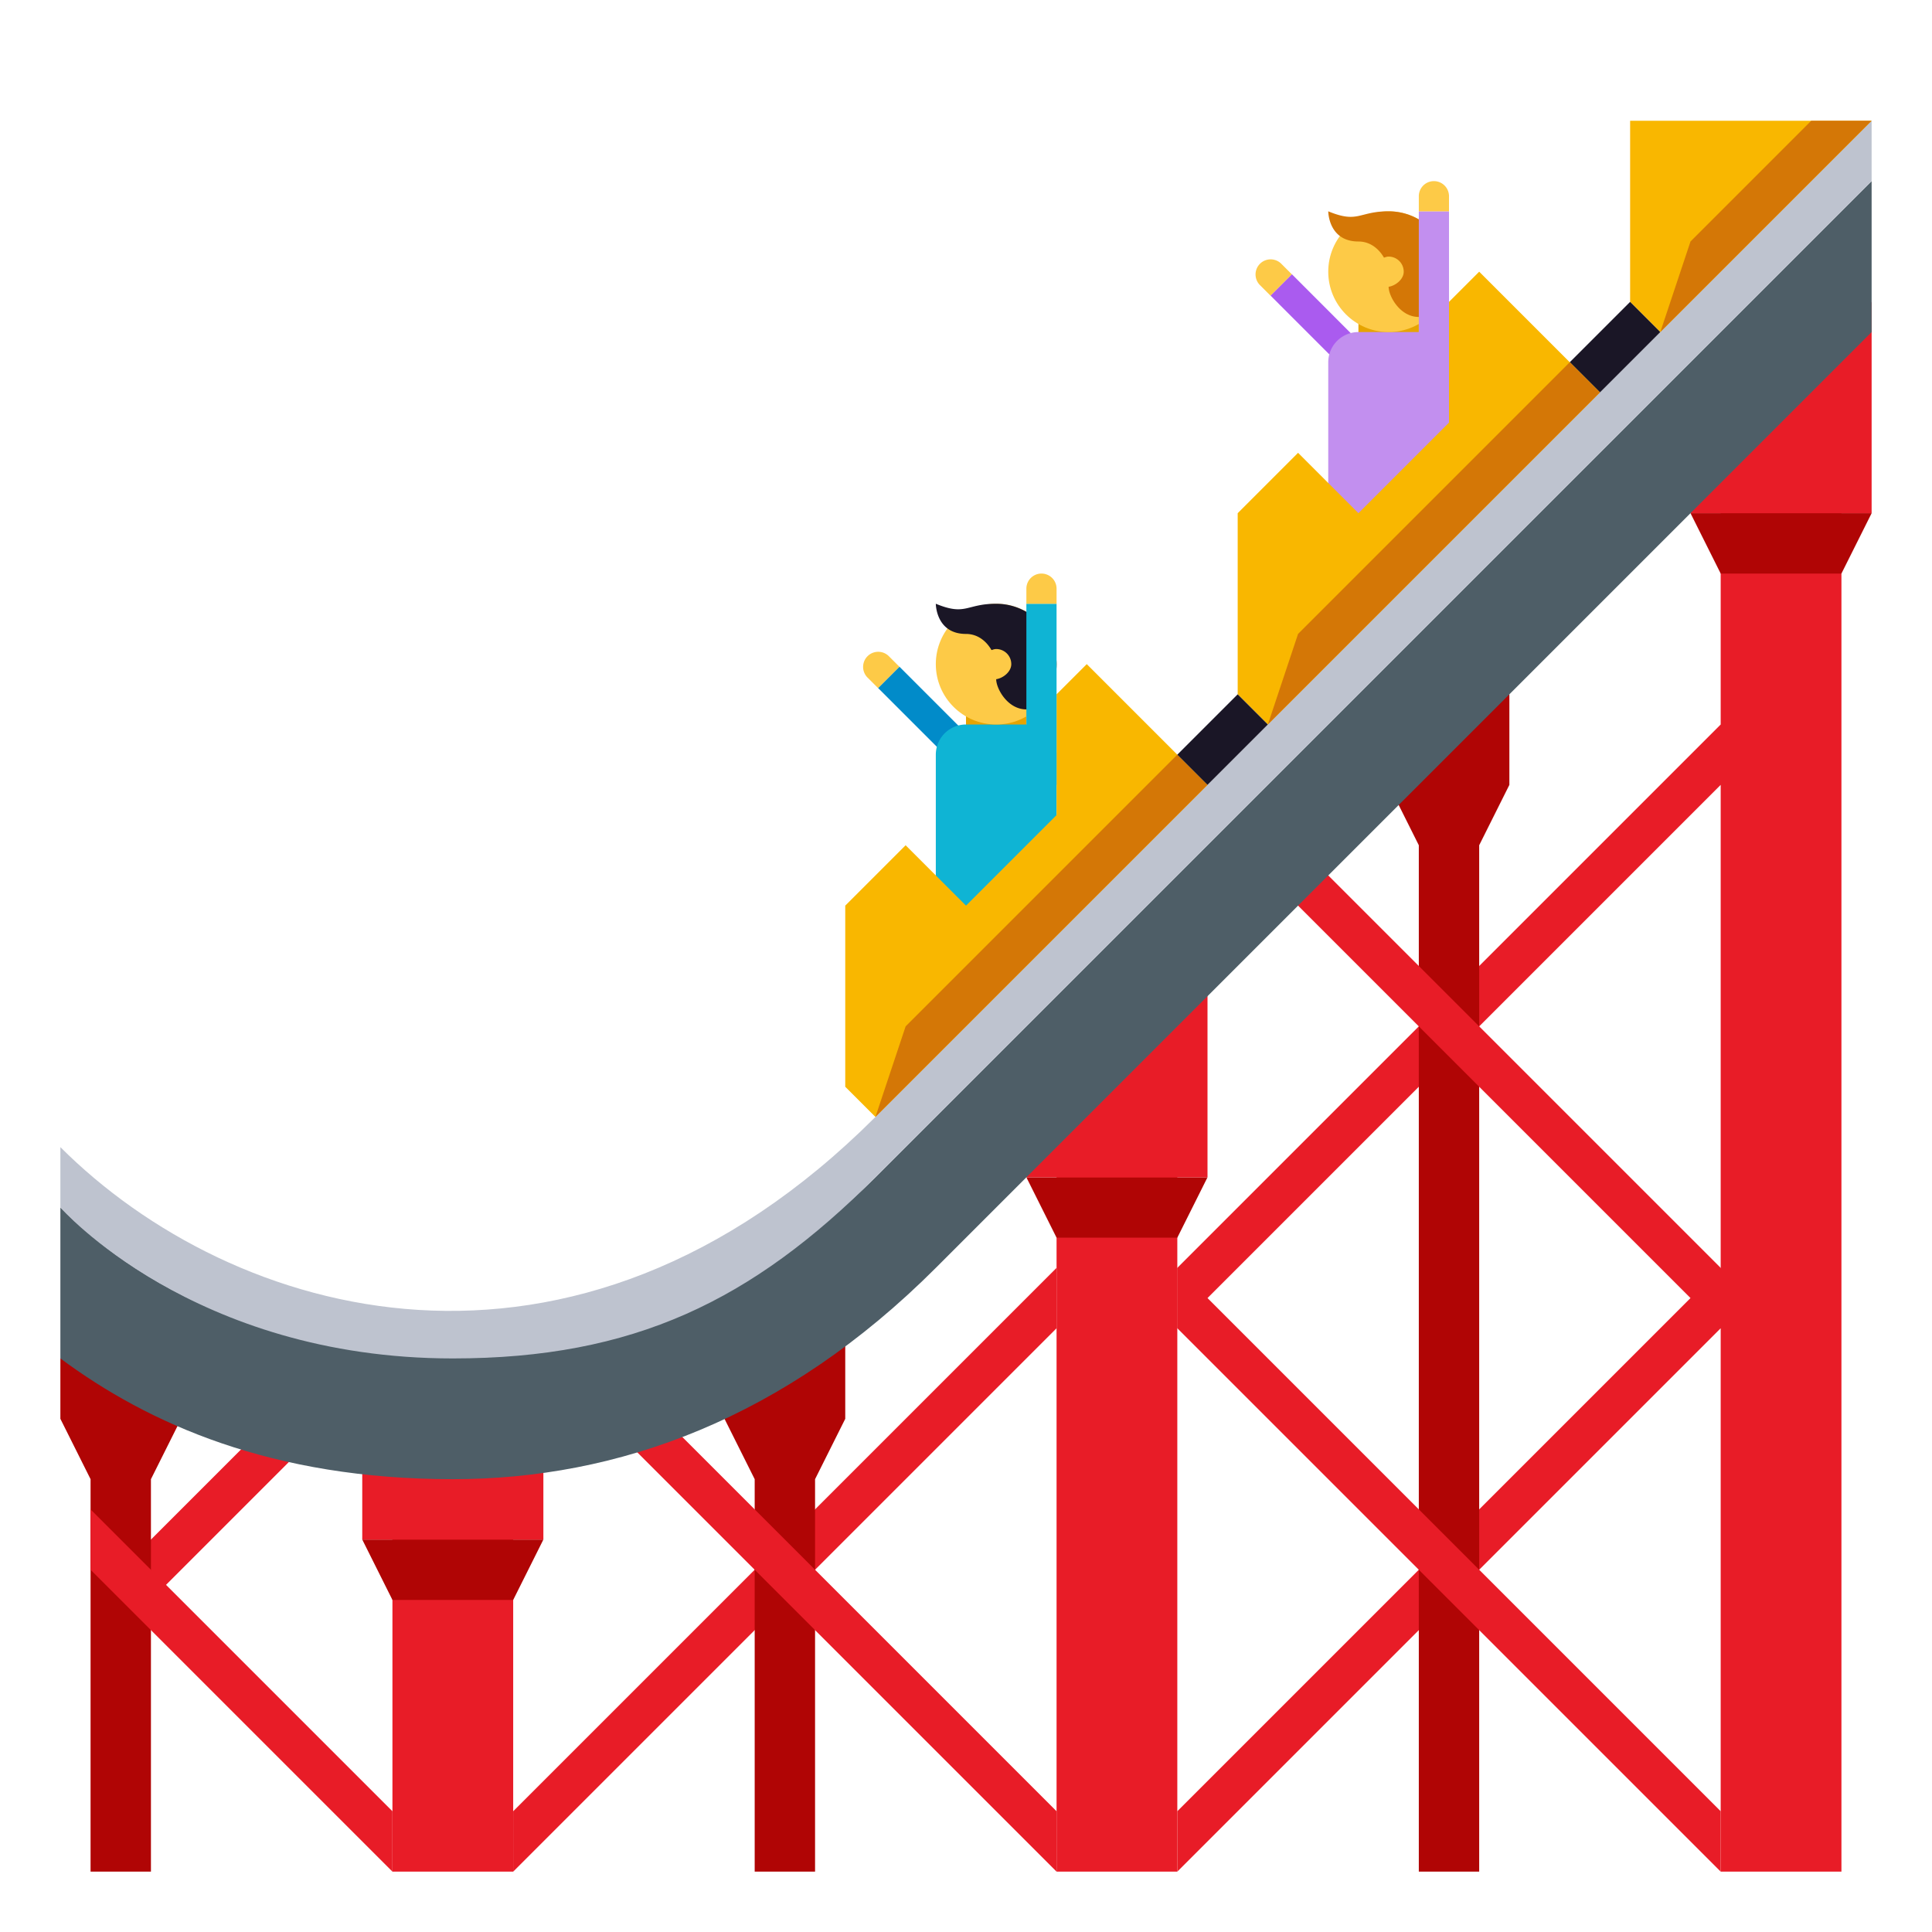 <svg xmlns="http://www.w3.org/2000/svg" width="64" height="64"><path fill="#E81C27" d="M39 42l18-18v2L39 44zm0 18l18-18v2L39 62zM4 52v2l8-8v-2zm13 8l18-18v2L17 62zm40-46v48h4V10z"/><path fill="#B00505" d="M56 17l1 2h4l1-2z"/><path fill="#E81C27" d="M13 47h4v15h-4zm22-12v27h4V31z"/><path fill="#B00505" d="M12 51l1 2h4l1-2z"/><path fill="#E81C27" d="M12 48h6v3h-6z"/><path fill="#B00505" d="M34 39l1 2h4l1-2z"/><path fill="#E81C27" d="M34 38l6-6v7h-6z"/><path fill="#B00505" d="M2 45v2l1 2v13h2V49l1-2v-2zm22-1v3l1 2v13h2V49l1-2v-3zm22-21v3l1 2v34h2V28l1-2v-3z"/><path fill="#E81C27" d="M57 60L39 42v2l18 18zM42 27v2l15 15v-2zm-7 33L20 45v2l15 15zm21-44l6-6v7h-6z"/><path fill="#4E5E67" d="M29 39c-7 7-19.917 8.084-27 1v5c2.914 2.162 7 4 13 4 5.47 0 11-2 16-7l31-31V6L29 39z"/><path fill="#BEC3CF" d="M29 37C18.958 47.042 7.671 43.671 2 38v2s4.375 5 13 5c6 0 9.917-1.916 14-6L62 6V4L29 37z"/><path fill="#018BC9" d="M31.916 25.62l-2.828-2.828.707-.707 2.828 2.829z"/><path fill="#E6A400" d="M32 23h2v2h-2z"/><path fill="#FDCA47" d="M28.732 22.439a.5.5 0 0 1 .707-.707l.354.354-.707.707-.354-.354z"/><path fill="#0FB4D4" d="M34 24h-2a1 1 0 0 0-1 1v7l4-4v-3a1 1 0 0 0-1-1z"/><path fill="#F9B700" d="M36 22l-1 1v4l-3 3-2-2-2 2v6l1 1 11-11z"/><path fill="#D47706" d="M29 37l1-3 9-9 1 1z"/><circle fill="#FDCA47" cx="33" cy="22" r="2"/><path fill="#1A1626" d="M33 20c-1 0-1 .412-2 0 0 0 0 1 1 1 .399 0 .683.252.845.535.049-.016.101-.035.155-.035a.5.5 0 0 1 .5.5c0 .249-.262.462-.5.5 0 .309.375 1 1 1 .5 0 1-.5 1-1.5a2 2 0 0 0-2-2z"/><path fill="#0FB4D4" d="M34 20h1v6h-1z"/><path fill="#FDCA47" d="M35 19.5a.5.5 0 0 0-1 0v.5h1v-.5z"/><path fill="#F9B700" d="M54 4v6l1 1 7-7z"/><path fill="#1A1626" d="M55 11l-2 2-1-1 2-2z"/><path fill="#AA5BEF" d="M44.916 12.62l-2.828-2.829.707-.707 2.828 2.83z"/><path fill="#E6A400" d="M45 10h2v2h-2z"/><path fill="#FDCA47" d="M41.732 9.439a.5.5 0 0 1 .707-.707l.354.354-.707.707-.354-.354z"/><path fill="#C28FEF" d="M47 11h-2a1 1 0 0 0-1 1v7l4-4v-3a1 1 0 0 0-1-1z"/><path fill="#F9B700" d="M49 9l-1 1v4l-3 3-2-2-2 2v6l1 1 11-11z"/><path fill="#D47706" d="M42 24l1-3 9-9 1 1z"/><circle fill="#FDCA47" cx="46" cy="9" r="2"/><path fill="#D47706" d="M46 7c-1 0-1 .412-2 0 0 0 0 1 1 1 .399 0 .683.252.846.535.049-.016.099-.035.154-.035a.5.5 0 0 1 .5.5c0 .249-.262.462-.5.5 0 .309.375 1 1 1 .5 0 1-.5 1-1.5a2 2 0 0 0-2-2z"/><path fill="#C28FEF" d="M47 7h1v6h-1z"/><path fill="#FDCA47" d="M48 6.5a.5.5 0 0 0-1 0V7h1v-.5z"/><path fill="#1A1626" d="M42 24l-2 2-1-1 2-2z"/><path fill="#D47706" d="M60 4l-4 4-1 3 7-7z"/><path fill="#E81C27" d="M3 50v2l10 10v-2z"/></svg>